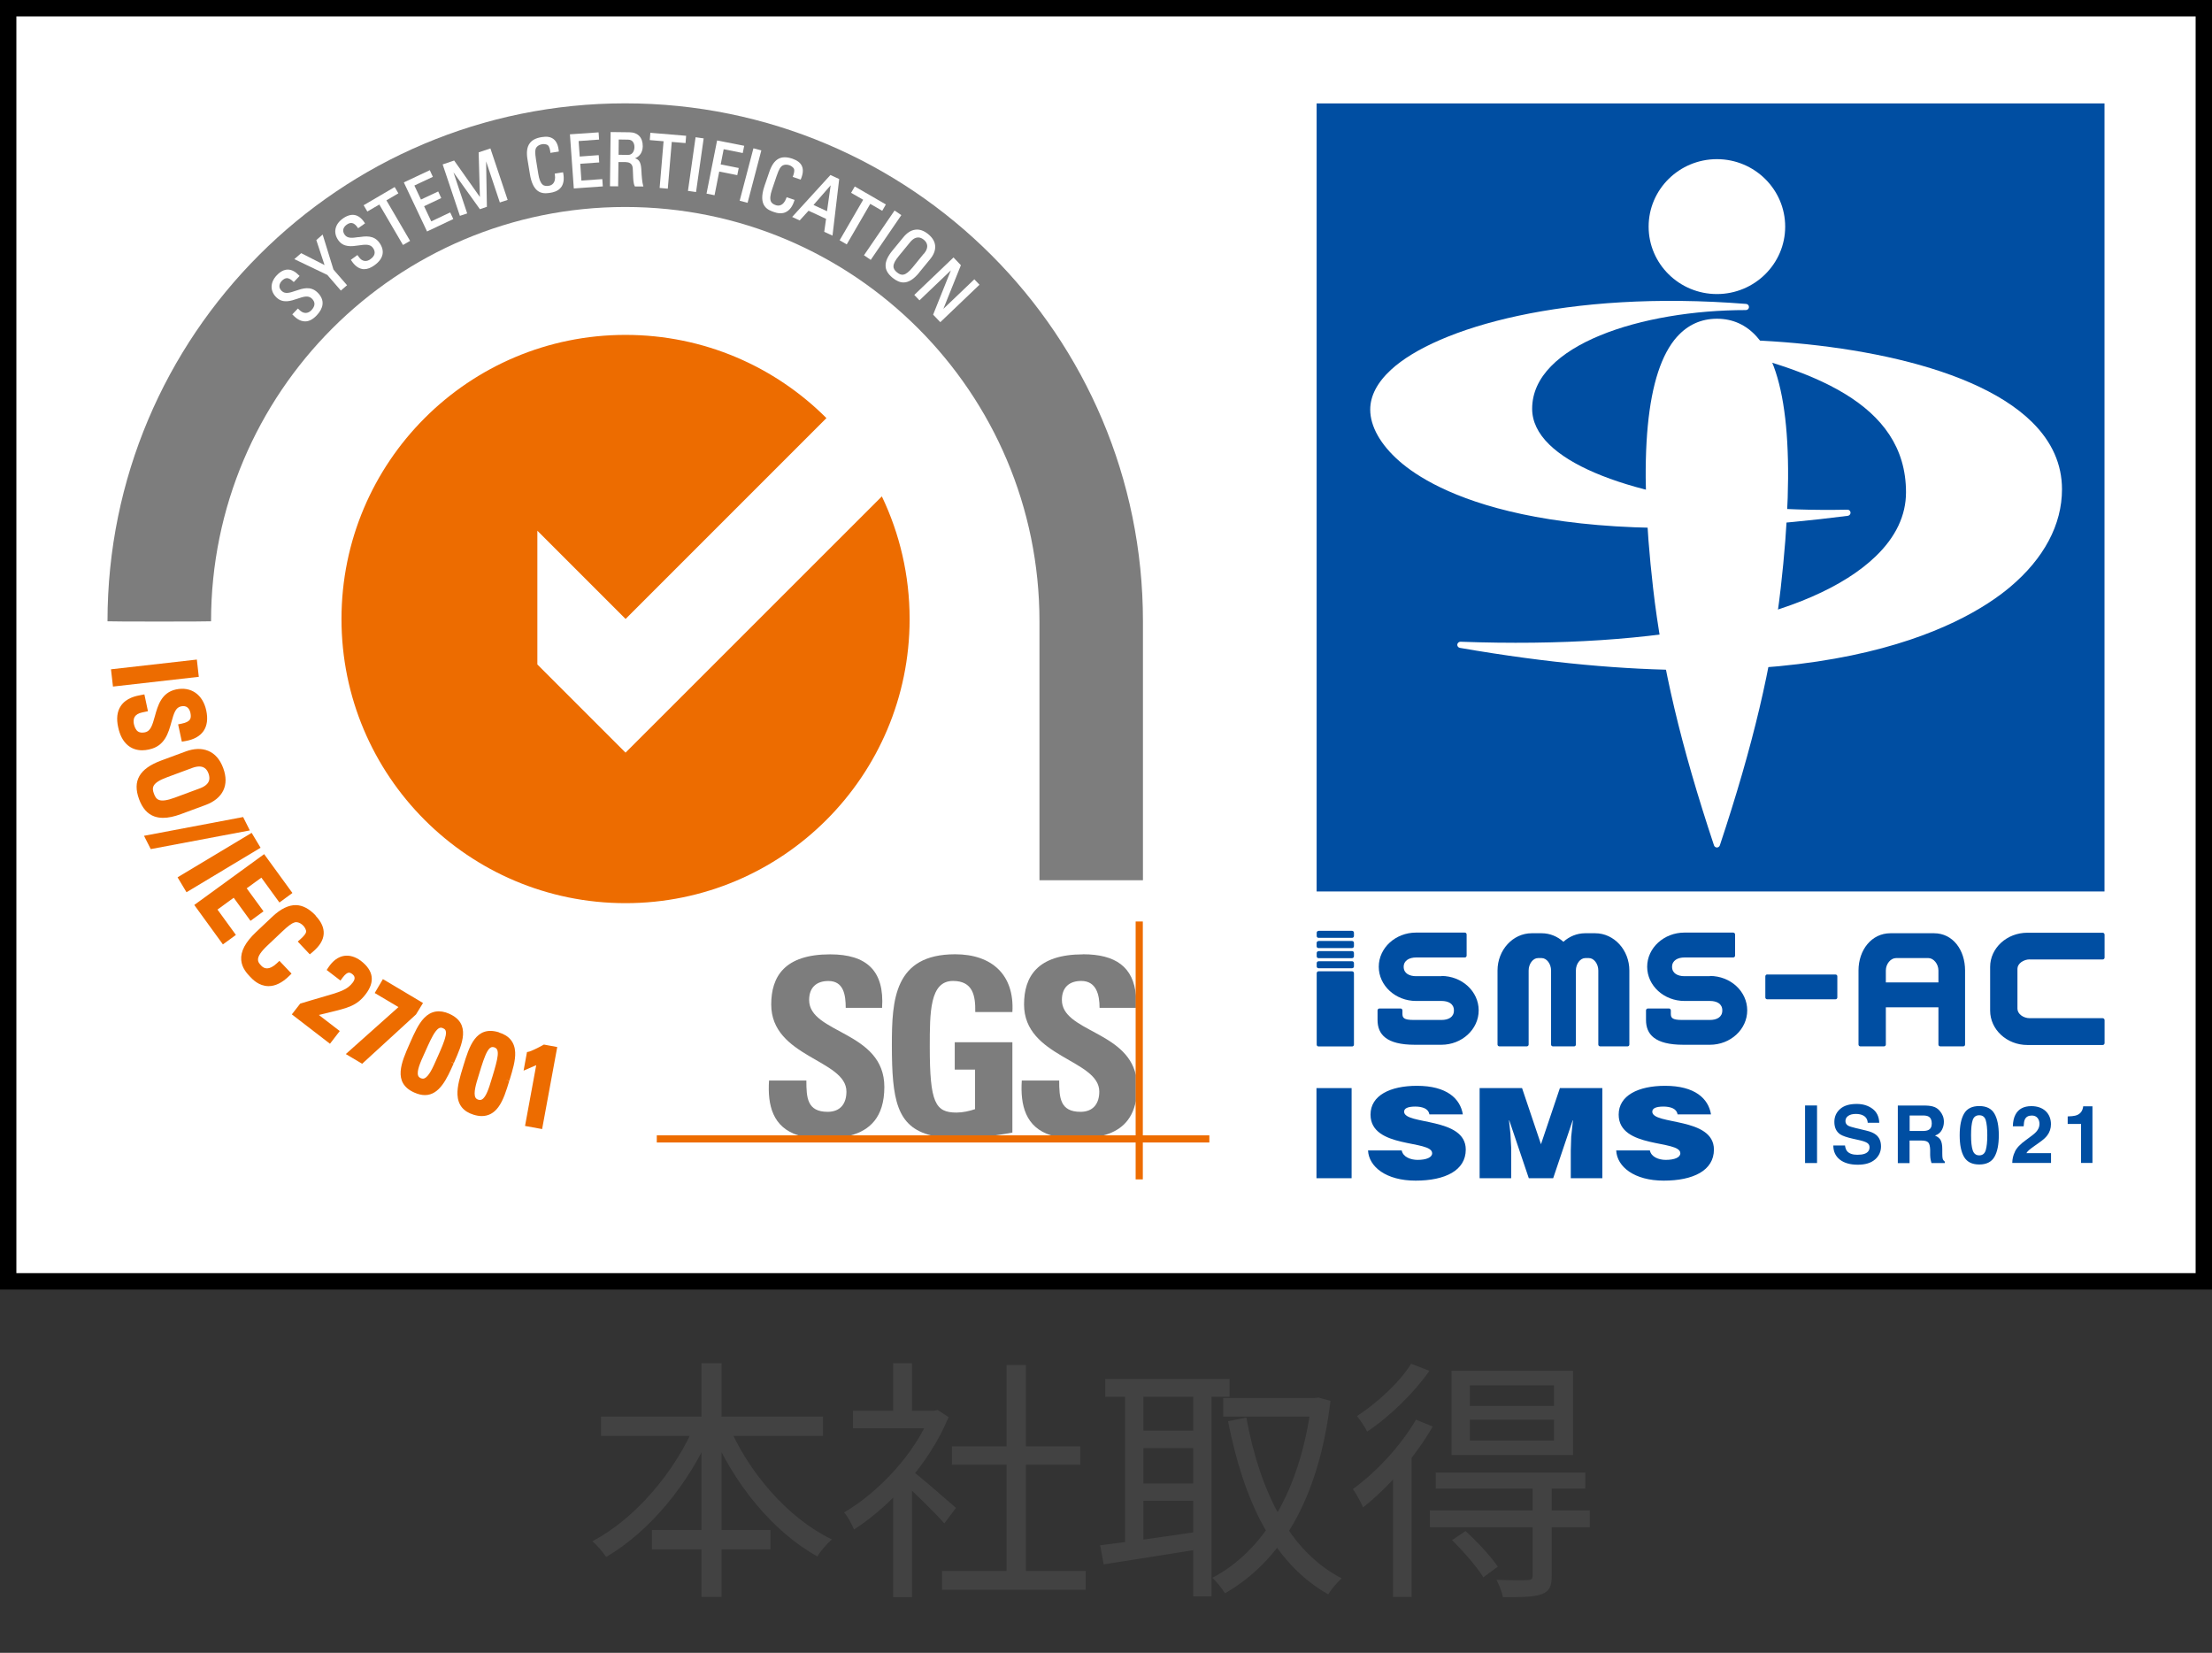 <svg width="87" height="65" viewBox="0 0 87 65" fill="none" xmlns="http://www.w3.org/2000/svg">
<rect x="0" y="0" width="87" height="65" fill="#333333" stroke="none"/>
<path d="M23.64 55.71H32.37V56.47H23.64V55.71ZM25.64 60.17H30.3V60.93H25.64V60.17ZM27.59 53.61H28.38V62.8H27.59V53.61ZM27.36 55.96L28.03 56.19C27.14 58.31 25.57 60.22 23.84 61.23C23.72 61.04 23.47 60.76 23.3 60.61C24.97 59.74 26.56 57.88 27.36 55.96ZM28.63 55.99C29.42 57.89 30.99 59.71 32.72 60.54C32.53 60.7 32.27 61 32.15 61.21C30.38 60.23 28.84 58.32 27.96 56.22L28.63 55.99ZM37.05 61.78H42.7V62.52H37.05V61.78ZM37.44 56.88H42.49V57.6H37.44V56.88ZM39.59 53.68H40.35V62.14H39.59V53.68ZM33.55 55.48H36.87V56.17H33.55V55.48ZM35.13 58.48L35.87 57.59V62.81H35.13V58.48ZM35.13 53.61H35.87V55.82H35.13V53.61ZM35.81 57.79C36.15 58.03 37.31 59.05 37.6 59.3L37.14 59.91C36.77 59.48 35.79 58.53 35.38 58.17L35.81 57.79ZM36.59 55.48H36.74L36.88 55.45L37.31 55.73C36.55 57.57 35.02 59.23 33.59 60.15C33.51 59.96 33.33 59.61 33.2 59.48C34.56 58.68 35.99 57.16 36.59 55.64V55.48ZM48.11 54.98H51.8V55.71H48.11V54.98ZM43.47 54.23H48.36V54.93H43.47V54.23ZM44.64 56.26H47.24V56.95H44.64V56.26ZM44.64 58.34H47.24V59.02H44.64V58.34ZM51.58 54.98H51.71L51.85 54.96L52.33 55.09C51.85 59.07 50.32 61.42 48.18 62.66C48.06 62.47 47.85 62.19 47.68 62.05C49.66 61.02 51.15 58.67 51.58 55.16V54.98ZM49.02 55.75C49.55 58.64 50.71 61.01 52.77 62.07C52.6 62.22 52.36 62.5 52.24 62.7C50.07 61.47 48.92 59.03 48.3 55.89L49.02 55.75ZM44.25 54.5H44.97V60.99H44.25V54.5ZM46.93 54.5H47.65V62.78H46.93V54.5ZM43.27 60.77C44.25 60.65 45.76 60.44 47.22 60.22L47.26 60.91C45.89 61.13 44.45 61.36 43.41 61.52L43.27 60.77ZM57.81 55.83V56.65H61.12V55.83H57.81ZM57.81 54.48V55.29H61.12V54.48H57.81ZM57.09 53.91H61.87V57.22H57.09V53.91ZM56.47 57.91H62.35V58.54H56.47V57.91ZM56.24 59.4H62.53V60.06H56.24V59.4ZM60.28 58.46H61.03V61.98C61.03 62.38 60.94 62.58 60.64 62.69C60.34 62.81 59.86 62.81 59.11 62.81C59.08 62.61 58.96 62.33 58.86 62.13C59.43 62.15 59.93 62.15 60.08 62.14C60.24 62.13 60.28 62.09 60.28 61.96V58.46ZM57.11 60.57L57.64 60.21C58.1 60.63 58.65 61.22 58.91 61.61L58.34 62.03C58.1 61.63 57.56 61.01 57.11 60.57ZM55.69 55.83L56.35 56.1C55.67 57.29 54.6 58.5 53.61 59.28C53.55 59.13 53.34 58.73 53.21 58.56C54.12 57.9 55.09 56.87 55.69 55.83ZM55.5 53.63L56.22 53.91C55.62 54.77 54.66 55.71 53.77 56.3C53.69 56.13 53.5 55.84 53.37 55.69C54.17 55.17 55.07 54.34 55.5 53.63ZM54.79 57.6L55.49 56.89L55.52 56.91V62.8H54.79V57.6Z" fill="#424242"/>
<g clip-path="url(#clip0_3373_11650)">
<path d="M86.856 0.144H0.144V50.569H86.856V0.144Z" fill="white" stroke="black"/>
<path fill-rule="evenodd" clip-rule="evenodd" d="M44.953 34.613V24.43C44.953 13.181 35.836 4.064 24.588 4.064C13.34 4.064 4.228 13.184 4.228 24.433C4.228 24.447 8.301 24.447 8.301 24.433C8.301 15.436 15.595 8.14 24.591 8.14C33.587 8.14 40.883 15.436 40.883 24.433V34.616H44.956L44.953 34.613Z" fill="#7D7D7D"/>
<path d="M24.605 29.6L21.135 26.131V20.871L24.605 24.341L32.504 16.442C30.482 14.42 27.69 13.17 24.602 13.17C18.432 13.17 13.431 18.171 13.431 24.344C13.431 30.517 18.432 35.518 24.602 35.518C30.772 35.518 35.776 30.514 35.776 24.344C35.776 22.618 35.383 20.98 34.684 19.521L24.602 29.6H24.605Z" fill="#ED6C00"/>
<path d="M31.407 44.652C30.39 44.339 30.183 43.463 30.247 42.492H31.715C31.715 43.161 31.743 43.724 32.553 43.724C33.05 43.724 33.291 43.405 33.291 42.928C33.291 41.664 30.333 41.587 30.333 39.502C30.333 38.404 30.858 37.531 32.651 37.531C34.081 37.531 34.791 38.172 34.693 39.636H33.263C33.263 39.111 33.174 38.579 32.582 38.579C32.105 38.579 31.824 38.841 31.824 39.326C31.824 40.656 34.782 40.541 34.782 42.745C34.782 43.959 34.185 44.456 33.455 44.652H31.407Z" fill="#7D7D7D"/>
<path d="M38.358 39.8C38.37 39.148 38.261 38.577 37.482 38.577C36.569 38.577 36.569 39.809 36.569 41.171C36.569 43.362 36.784 43.753 37.62 43.753C37.864 43.753 38.129 43.695 38.35 43.618V42.064H37.551V40.987H39.818V44.54C39.663 44.572 39.416 44.612 39.137 44.652H36.623C35.262 44.313 35.078 43.236 35.078 41.093C35.078 39.327 35.167 37.528 37.569 37.528C39.008 37.528 39.904 38.333 39.818 39.8H38.358Z" fill="#7D7D7D"/>
<path d="M42.595 37.528C43.879 37.528 44.58 38.028 44.678 39.154V39.634H43.247C43.247 39.123 43.121 38.577 42.526 38.577C42.049 38.577 41.765 38.838 41.765 39.324C41.765 40.553 44.293 40.547 44.675 42.279V43.296C44.52 44.115 44.005 44.488 43.397 44.652H41.349C40.332 44.339 40.125 43.463 40.188 42.492H41.659C41.659 43.161 41.688 43.724 42.498 43.724C42.992 43.724 43.236 43.405 43.236 42.928C43.236 41.665 40.277 41.587 40.277 39.502C40.277 38.404 40.803 37.534 42.595 37.531V37.528Z" fill="#7D7D7D"/>
<path d="M25.832 44.649H47.565V44.93H25.832V44.649Z" fill="#ED6C00"/>
<path d="M44.666 36.239H44.948V46.381H44.666V36.239Z" fill="#ED6C00"/>
<path d="M11.63 11.435C11.409 11.51 11.22 11.576 11.082 11.444C11.013 11.378 10.981 11.306 10.99 11.231C10.996 11.168 11.03 11.102 11.085 11.044C11.151 10.976 11.217 10.941 11.283 10.938C11.358 10.938 11.441 10.984 11.533 11.073L11.553 11.093L11.783 10.852L11.763 10.832C11.616 10.68 11.47 10.602 11.32 10.602C11.174 10.602 11.027 10.677 10.886 10.826C10.619 11.105 10.614 11.447 10.872 11.696C11.128 11.941 11.429 11.837 11.697 11.748C11.923 11.671 12.119 11.604 12.262 11.739C12.409 11.88 12.403 12.035 12.248 12.199C12.182 12.268 12.004 12.406 11.78 12.193L11.717 12.133L11.495 12.363L11.516 12.383C11.59 12.46 11.765 12.639 11.998 12.639H12.004C12.156 12.639 12.308 12.558 12.455 12.403C12.59 12.262 12.667 12.119 12.685 11.975C12.705 11.806 12.636 11.645 12.484 11.498C12.211 11.237 11.903 11.343 11.63 11.435Z" fill="white"/>
<path d="M12.69 9.223L12.441 9.442L12.765 10.424L11.846 9.956L11.576 10.191L12.874 10.812L13.406 11.427L13.65 11.217L13.116 10.602L12.69 9.223Z" fill="white"/>
<path d="M14.098 9.324C13.868 9.358 13.667 9.387 13.558 9.232C13.503 9.154 13.486 9.08 13.506 9.005C13.524 8.945 13.569 8.884 13.633 8.838C13.71 8.781 13.782 8.761 13.845 8.772C13.92 8.784 13.995 8.844 14.069 8.953L14.086 8.976L14.357 8.784L14.342 8.761C14.227 8.586 14.095 8.482 13.949 8.456C13.805 8.431 13.647 8.477 13.48 8.597C13.164 8.824 13.098 9.157 13.308 9.45C13.515 9.738 13.831 9.692 14.11 9.651C14.348 9.617 14.552 9.588 14.667 9.746C14.73 9.832 14.75 9.916 14.727 9.996C14.707 10.068 14.652 10.134 14.566 10.194C14.517 10.232 14.437 10.272 14.348 10.263C14.259 10.255 14.178 10.2 14.11 10.102L14.058 10.03L13.799 10.217L13.814 10.24C13.874 10.329 14.015 10.539 14.247 10.579C14.273 10.585 14.299 10.585 14.325 10.585C14.454 10.585 14.589 10.533 14.73 10.43C15.083 10.177 15.149 9.864 14.922 9.545C14.704 9.241 14.38 9.287 14.098 9.327V9.324Z" fill="white"/>
<path d="M15.669 7.603L15.523 7.356L14.302 8.071L14.448 8.318L14.919 8.043L15.836 9.611L15.85 9.634L16.129 9.473L15.198 7.879L15.669 7.603Z" fill="white"/>
<path d="M16.962 8.706L16.68 8.109L17.355 7.79L17.235 7.529L16.557 7.848L16.298 7.296L17.025 6.954L16.904 6.693L15.91 7.161L15.884 7.175L16.784 9.077L16.795 9.103L17.803 8.626L17.829 8.615L17.706 8.353L16.962 8.706Z" fill="white"/>
<path d="M18.826 5.992L18.875 7.747L17.875 6.331L17.863 6.313L17.41 6.466L18.088 8.488L18.375 8.393L17.835 6.776L18.875 8.227L19.15 8.132L19.119 6.345L19.659 7.962L19.966 7.862L19.288 5.837L18.826 5.992Z" fill="white"/>
<path d="M22.141 6.776L21.816 6.828L21.822 6.856C21.879 7.218 21.681 7.29 21.592 7.305C21.506 7.319 21.414 7.322 21.342 7.261C21.262 7.192 21.204 7.052 21.17 6.828L21.081 6.279C21.032 5.977 21.058 5.897 21.066 5.868C21.066 5.863 21.069 5.857 21.069 5.854C21.069 5.854 21.109 5.705 21.328 5.67C21.374 5.661 21.491 5.664 21.549 5.713C21.612 5.768 21.635 5.894 21.646 5.983V6.012L21.977 5.96V5.934C21.954 5.71 21.885 5.558 21.77 5.469C21.658 5.383 21.509 5.357 21.308 5.391C21.078 5.429 20.928 5.506 20.834 5.636C20.727 5.779 20.699 5.989 20.747 6.273L20.842 6.851C20.946 7.488 21.224 7.6 21.457 7.6C21.529 7.6 21.598 7.589 21.655 7.58C21.735 7.566 21.948 7.531 22.075 7.356C22.169 7.224 22.195 7.04 22.152 6.808L22.146 6.779L22.141 6.776Z" fill="white"/>
<path d="M22.867 7.101L22.822 6.44L23.568 6.388L23.548 6.101L22.801 6.156L22.758 5.547L23.563 5.489L23.543 5.205L22.416 5.282L22.566 7.382L22.569 7.411L23.709 7.33L23.689 7.043L22.867 7.101Z" fill="white"/>
<path d="M25.229 6.767C25.22 6.403 25.154 6.279 24.976 6.225C25.165 6.153 25.277 5.98 25.28 5.753C25.283 5.412 25.091 5.205 24.76 5.202L24.016 5.193L23.991 7.296V7.325L24.312 7.328L24.324 6.374H24.605C24.72 6.38 24.872 6.406 24.887 6.618C24.892 6.699 24.895 6.776 24.898 6.854C24.904 7.046 24.91 7.21 24.964 7.319L24.973 7.333H25.306L25.295 7.299C25.257 7.172 25.231 6.851 25.231 6.762L25.229 6.767ZM24.335 5.486L24.706 5.492C24.89 5.492 24.953 5.644 24.953 5.782C24.953 5.871 24.927 5.949 24.887 6.003C24.841 6.064 24.777 6.092 24.7 6.092H24.697L24.329 6.087L24.335 5.483V5.486Z" fill="white"/>
<path d="M25.556 5.509L26.099 5.555L25.944 7.391L26.265 7.42L26.421 5.581L26.963 5.627L26.986 5.34L25.579 5.222L25.556 5.509Z" fill="white"/>
<path d="M27.358 5.397L27.058 7.507L27.376 7.552L27.676 5.442L27.358 5.397Z" fill="white"/>
<path d="M28.463 5.868L29.213 6.018L29.27 5.733L28.204 5.524L27.788 7.615L28.104 7.678L28.288 6.747L28.997 6.888L29.055 6.607L28.345 6.466L28.463 5.868Z" fill="white"/>
<path d="M29.633 5.832L29.092 7.894L29.403 7.976L29.944 5.914L29.633 5.832Z" fill="white"/>
<path d="M31.252 7.862L30.939 7.755L30.93 7.781C30.809 8.126 30.6 8.097 30.517 8.069C30.347 8.011 30.206 7.919 30.367 7.448L30.545 6.922C30.643 6.632 30.703 6.575 30.726 6.552C30.729 6.549 30.735 6.543 30.738 6.54C30.752 6.523 30.864 6.434 31.054 6.5C31.097 6.515 31.2 6.572 31.229 6.644C31.258 6.721 31.22 6.845 31.189 6.928L31.177 6.957L31.49 7.063L31.502 7.037C31.588 6.828 31.599 6.661 31.539 6.529C31.482 6.403 31.361 6.308 31.169 6.242C30.712 6.087 30.433 6.247 30.258 6.759L30.068 7.313C29.796 8.117 30.215 8.261 30.442 8.339C30.488 8.356 30.583 8.387 30.695 8.387C30.764 8.387 30.841 8.376 30.916 8.336C31.062 8.264 31.172 8.112 31.243 7.888L31.252 7.862Z" fill="white"/>
<path d="M31.154 8.531L31.453 8.669L31.801 8.287L32.49 8.606L32.418 9.117L32.743 9.266L33.004 7.06V7.04L32.662 6.882L31.154 8.534V8.531ZM31.996 8.06L32.671 7.287L32.527 8.307L31.996 8.06Z" fill="white"/>
<path d="M34.699 8.29L34.842 8.04L33.619 7.333L33.475 7.583L33.949 7.856L33.024 9.45L33.303 9.611L34.228 8.017L34.699 8.29Z" fill="white"/>
<path d="M35.184 8.279L33.981 10.038L34.247 10.22L35.45 8.46L35.184 8.279Z" fill="white"/>
<path d="M36.155 10.714L36.586 10.188C36.724 10.019 36.79 9.849 36.782 9.683C36.773 9.51 36.681 9.35 36.509 9.209C36.336 9.068 36.161 9.008 35.992 9.034C35.828 9.057 35.676 9.154 35.535 9.324L35.104 9.849C34.917 10.076 34.828 10.272 34.831 10.447C34.831 10.619 34.923 10.774 35.104 10.924C35.253 11.044 35.394 11.108 35.535 11.108C35.739 11.108 35.943 10.978 36.158 10.714H36.155ZM36.336 9.973L35.894 10.516C35.607 10.866 35.452 10.852 35.279 10.711C35.107 10.57 35.061 10.418 35.348 10.071L35.793 9.528C35.908 9.387 36.017 9.338 36.112 9.338C36.198 9.338 36.273 9.378 36.333 9.427C36.397 9.479 36.437 9.536 36.457 9.602C36.491 9.714 36.451 9.841 36.342 9.976L36.336 9.973Z" fill="white"/>
<path d="M38.321 10.984L37.103 12.147L37.793 10.43L37.502 10.125L35.98 11.579L35.96 11.599L36.164 11.811L37.399 10.631L36.701 12.374L36.983 12.67L38.525 11.197L38.321 10.984Z" fill="white"/>
<path d="M12.42 36.009C12.165 35.739 11.912 35.604 11.648 35.595C11.358 35.587 11.044 35.736 10.709 36.052L10.071 36.655C9.649 37.054 9.459 37.413 9.488 37.758C9.514 38.071 9.72 38.289 9.844 38.419C9.936 38.516 10.177 38.772 10.548 38.781C10.553 38.781 10.559 38.781 10.562 38.781C10.829 38.781 11.099 38.648 11.366 38.387L11.467 38.289L10.99 37.787L10.887 37.884C10.579 38.172 10.387 38.094 10.278 37.979C10.14 37.833 9.993 37.681 10.51 37.192L11.114 36.62C11.323 36.422 11.478 36.307 11.57 36.282C11.585 36.279 11.593 36.276 11.602 36.27C11.602 36.27 11.763 36.227 11.938 36.414C11.984 36.463 12.05 36.58 12.041 36.644C12.033 36.71 11.958 36.807 11.82 36.931L11.711 37.028L12.185 37.531L12.288 37.445C12.57 37.209 12.716 36.974 12.731 36.727C12.745 36.488 12.642 36.253 12.412 36.012L12.42 36.009Z" fill="#ED6C00"/>
<path d="M7.742 25.938L4.365 26.321L4.443 27L7.819 26.617L7.742 25.938Z" fill="#ED6C00"/>
<path d="M5.871 29.471C6.483 29.342 6.627 28.816 6.742 28.397C6.839 28.044 6.908 27.825 7.118 27.779C7.227 27.756 7.31 27.771 7.373 27.822C7.431 27.868 7.471 27.946 7.491 28.041C7.514 28.155 7.508 28.239 7.468 28.299C7.419 28.371 7.316 28.423 7.149 28.457L7.006 28.486L7.152 29.167L7.287 29.144C7.626 29.086 7.867 28.951 8.008 28.744C8.146 28.54 8.183 28.268 8.112 27.94C7.977 27.314 7.514 26.989 6.925 27.113C6.348 27.236 6.207 27.75 6.092 28.164C5.992 28.529 5.92 28.753 5.705 28.799C5.59 28.822 5.501 28.813 5.432 28.77C5.334 28.707 5.288 28.572 5.265 28.471C5.251 28.397 5.242 28.291 5.294 28.199C5.343 28.11 5.443 28.049 5.59 28.018L5.819 27.969L5.679 27.308L5.541 27.334C5.368 27.366 4.966 27.437 4.748 27.768C4.604 27.983 4.573 28.265 4.648 28.601C4.714 28.911 4.837 29.146 5.018 29.302C5.176 29.437 5.368 29.506 5.593 29.506C5.679 29.506 5.771 29.494 5.865 29.474L5.871 29.471Z" fill="#ED6C00"/>
<path d="M6.075 32.108C6.179 32.145 6.291 32.163 6.414 32.163C6.618 32.163 6.854 32.114 7.124 32.013L8.08 31.66C8.772 31.404 9.028 30.873 8.778 30.203C8.652 29.865 8.454 29.635 8.184 29.526C7.928 29.422 7.632 29.431 7.299 29.554L6.342 29.908C5.481 30.227 5.205 30.709 5.469 31.427C5.601 31.786 5.799 32.01 6.072 32.108H6.075ZM8.201 30.419C8.235 30.514 8.244 30.603 8.227 30.68C8.192 30.818 8.069 30.927 7.856 31.005L6.871 31.37C6.253 31.597 6.141 31.442 6.055 31.215C5.972 30.988 5.955 30.792 6.572 30.566L7.557 30.201C7.661 30.163 7.753 30.143 7.836 30.143C7.919 30.143 7.994 30.163 8.051 30.206C8.118 30.252 8.166 30.324 8.201 30.419Z" fill="#ED6C00"/>
<path d="M9.562 32.131L5.664 32.869L5.929 33.392L9.826 32.657L9.562 32.131Z" fill="#ED6C00"/>
<path d="M9.897 32.753L6.984 34.502L7.335 35.088L10.249 33.339L9.897 32.753Z" fill="#ED6C00"/>
<path d="M10.99 35.492L11.501 35.118L10.389 33.59L7.641 35.589L8.767 37.14L9.278 36.767L8.554 35.77L9.192 35.305L9.852 36.213L10.364 35.839L9.703 34.934L10.28 34.515L10.99 35.492Z" fill="#ED6C00"/>
<path d="M12.975 39.809C13.681 39.637 14.035 39.553 14.379 39.102C14.756 38.614 14.695 38.175 14.201 37.792C13.983 37.626 13.75 37.557 13.532 37.591C13.299 37.629 13.09 37.784 12.923 38.034L12.848 38.146L13.391 38.562L13.477 38.444C13.587 38.298 13.664 38.258 13.713 38.252C13.727 38.252 13.773 38.243 13.848 38.301C13.931 38.364 14.009 38.462 13.874 38.64C13.65 38.93 13.403 39.002 12.587 39.237C12.38 39.298 12.136 39.367 11.849 39.456L11.806 39.47L11.478 39.892L12.978 41.047L13.363 40.547L12.541 39.915C12.699 39.875 12.843 39.84 12.972 39.809H12.975Z" fill="#ED6C00"/>
<path d="M16.637 39.444L15.06 38.505L14.738 39.051L15.672 39.605L13.601 41.452L14.244 41.834L16.361 39.895L16.637 39.444Z" fill="#ED6C00"/>
<path d="M17.674 39.869C17.286 39.697 16.95 39.754 16.68 40.036C16.456 40.269 16.298 40.625 16.131 41.001L16.111 41.047C15.793 41.765 15.428 42.581 16.295 42.966C16.45 43.035 16.588 43.066 16.712 43.066C17.289 43.066 17.582 42.411 17.843 41.82L17.717 41.751L17.849 41.808L17.863 41.774C18.18 41.061 18.538 40.254 17.671 39.869H17.674ZM17.525 40.74C17.482 40.955 17.349 41.254 17.194 41.601L17.157 41.685C17.028 41.978 16.867 42.34 16.689 42.408C16.66 42.42 16.617 42.429 16.548 42.4C16.479 42.368 16.456 42.328 16.447 42.302C16.378 42.124 16.542 41.759 16.674 41.469L16.712 41.386C16.867 41.038 16.999 40.74 17.131 40.564C17.22 40.447 17.283 40.415 17.341 40.415C17.372 40.415 17.398 40.424 17.427 40.438C17.505 40.472 17.57 40.521 17.527 40.742L17.525 40.74Z" fill="#ED6C00"/>
<path d="M19.619 40.596C18.711 40.317 18.453 41.162 18.226 41.909L18.211 41.958C18.096 42.331 17.979 42.719 17.993 43.046C18.01 43.448 18.223 43.715 18.631 43.839C18.743 43.873 18.849 43.891 18.947 43.891C19.208 43.891 19.429 43.773 19.601 43.537C19.797 43.273 19.915 42.885 20.029 42.512L19.894 42.46L20.032 42.503L20.044 42.469C20.164 42.075 20.279 41.702 20.262 41.38C20.242 40.987 20.027 40.725 19.622 40.602L19.619 40.596ZM19.354 42.374L19.329 42.463C19.237 42.767 19.122 43.15 18.952 43.239C18.926 43.253 18.883 43.267 18.811 43.247C18.74 43.224 18.714 43.187 18.7 43.161C18.61 42.992 18.728 42.609 18.823 42.305L18.849 42.219C18.955 41.871 19.056 41.544 19.165 41.351C19.245 41.211 19.311 41.176 19.372 41.176C19.395 41.176 19.418 41.182 19.441 41.188C19.67 41.26 19.596 41.587 19.357 42.374H19.354Z" fill="#ED6C00"/>
<path d="M21.388 41.081L21.342 41.107C21.173 41.202 20.891 41.337 20.82 41.354L20.727 41.374L20.593 42.104L21.09 41.889L20.65 44.279L21.322 44.402L21.917 41.176L21.391 41.079L21.388 41.081Z" fill="#ED6C00"/>
<path d="M82.772 4.067H51.784V35.058H82.772V4.067Z" fill="#004EA2"/>
<path d="M64.842 8.913C64.842 10.375 66.046 11.564 67.528 11.564C69.01 11.564 70.213 10.375 70.213 8.913C70.213 7.451 69.01 6.259 67.528 6.259C66.046 6.259 64.842 7.448 64.842 8.913Z" fill="white"/>
<path d="M65.96 13.242C64.742 14.606 64.423 17.932 65.017 23.123C65.368 26.191 66.106 29.313 67.413 33.245C67.43 33.294 67.476 33.329 67.528 33.329C67.579 33.329 67.626 33.294 67.643 33.245C68.95 29.313 69.688 26.191 70.038 23.123C70.63 17.932 70.314 14.609 69.096 13.242C68.677 12.774 68.151 12.535 67.531 12.535C66.91 12.535 66.382 12.774 65.962 13.242H65.96Z" fill="white"/>
<path d="M54.711 14.54C54.168 15.04 53.892 15.569 53.892 16.109C53.892 16.766 54.297 17.487 55.036 18.134C56.351 19.291 60.706 21.819 72.678 20.285C72.741 20.276 72.787 20.219 72.784 20.156C72.778 20.093 72.727 20.041 72.661 20.044C67.329 20.156 62.616 19.128 60.935 17.482C60.487 17.045 60.261 16.571 60.261 16.074C60.261 13.555 64.592 12.194 68.668 12.194C68.734 12.194 68.786 12.142 68.789 12.079C68.792 12.012 68.743 11.958 68.677 11.952C61.616 11.389 56.489 12.897 54.711 14.54Z" fill="white"/>
<path d="M67.134 13.351C67.071 13.351 67.022 13.397 67.014 13.46C67.008 13.52 67.048 13.578 67.109 13.592C71.19 14.5 74.965 15.827 74.965 19.36C74.965 20.268 74.565 21.115 73.775 21.876C71.262 24.301 65.31 25.524 57.443 25.237C57.38 25.237 57.325 25.283 57.316 25.346C57.311 25.409 57.354 25.467 57.417 25.478C71.472 27.923 77.228 24.622 79.052 23.091C80.391 21.965 81.1 20.633 81.1 19.242C81.1 18.263 80.707 17.375 79.928 16.605C77.432 14.135 71.478 13.308 67.134 13.351Z" fill="white"/>
<path d="M71.466 45.738H70.995V43.474H71.466V45.738Z" fill="#004EA2"/>
<path d="M72.563 45.04C72.578 45.143 72.606 45.221 72.649 45.272C72.727 45.364 72.862 45.413 73.052 45.413C73.166 45.413 73.258 45.401 73.33 45.376C73.465 45.33 73.531 45.241 73.531 45.114C73.531 45.04 73.497 44.982 73.431 44.942C73.365 44.902 73.261 44.867 73.118 44.836L72.873 44.781C72.632 44.727 72.468 44.669 72.376 44.609C72.224 44.505 72.147 44.342 72.147 44.12C72.147 43.916 72.221 43.75 72.371 43.615C72.52 43.48 72.738 43.414 73.028 43.414C73.27 43.414 73.477 43.477 73.646 43.603C73.816 43.73 73.905 43.914 73.913 44.155H73.459C73.451 44.02 73.39 43.922 73.275 43.865C73.201 43.827 73.106 43.807 72.994 43.807C72.868 43.807 72.77 43.83 72.695 43.882C72.621 43.931 72.583 44 72.583 44.089C72.583 44.169 72.621 44.23 72.692 44.27C72.738 44.296 72.839 44.327 72.994 44.365L73.39 44.459C73.566 44.5 73.695 44.554 73.781 44.623C73.916 44.729 73.982 44.885 73.982 45.086C73.982 45.287 73.902 45.465 73.744 45.6C73.583 45.738 73.359 45.804 73.066 45.804C72.773 45.804 72.534 45.738 72.362 45.603C72.193 45.468 72.106 45.284 72.106 45.048H72.557L72.563 45.04Z" fill="#004EA2"/>
<path d="M76.085 43.535C76.168 43.569 76.24 43.623 76.297 43.693C76.346 43.75 76.383 43.813 76.412 43.882C76.441 43.951 76.455 44.031 76.455 44.12C76.455 44.227 76.43 44.333 76.375 44.436C76.32 44.54 76.231 44.614 76.105 44.658C76.208 44.701 76.283 44.758 76.326 44.836C76.369 44.913 76.392 45.031 76.392 45.189V45.341C76.392 45.445 76.395 45.514 76.404 45.551C76.415 45.608 76.447 45.651 76.49 45.68V45.738H75.967C75.953 45.689 75.944 45.646 75.935 45.617C75.924 45.554 75.915 45.488 75.915 45.422V45.212C75.91 45.068 75.884 44.971 75.838 44.925C75.789 44.876 75.7 44.853 75.568 44.853H75.105V45.74H74.643V43.477H75.726C75.881 43.48 75.999 43.5 76.082 43.535H76.085ZM75.108 43.868V44.477H75.617C75.717 44.477 75.795 44.465 75.844 44.439C75.933 44.396 75.978 44.313 75.978 44.184C75.978 44.046 75.935 43.954 75.849 43.908C75.8 43.882 75.729 43.868 75.631 43.868H75.108Z" fill="#004EA2"/>
<path d="M78.443 43.796C78.558 43.994 78.615 44.278 78.615 44.646C78.615 45.014 78.558 45.295 78.443 45.496C78.328 45.694 78.13 45.795 77.846 45.795C77.561 45.795 77.363 45.694 77.248 45.496C77.133 45.298 77.076 45.014 77.076 44.646C77.076 44.278 77.133 43.994 77.248 43.796C77.363 43.598 77.561 43.497 77.846 43.497C78.13 43.497 78.328 43.598 78.443 43.796ZM77.587 45.232C77.63 45.367 77.716 45.436 77.846 45.436C77.975 45.436 78.061 45.367 78.101 45.232C78.141 45.097 78.162 44.902 78.162 44.646C78.162 44.39 78.141 44.181 78.101 44.051C78.061 43.922 77.975 43.859 77.846 43.859C77.716 43.859 77.63 43.922 77.587 44.051C77.544 44.181 77.524 44.379 77.524 44.646C77.524 44.913 77.544 45.097 77.587 45.232Z" fill="#004EA2"/>
<path d="M79.244 45.301C79.308 45.152 79.454 44.996 79.687 44.83C79.888 44.686 80.02 44.583 80.077 44.52C80.169 44.422 80.215 44.316 80.215 44.201C80.215 44.106 80.189 44.029 80.138 43.965C80.086 43.902 80.011 43.87 79.914 43.87C79.781 43.87 79.69 43.919 79.641 44.02C79.612 44.077 79.598 44.169 79.592 44.293H79.167C79.172 44.103 79.207 43.951 79.27 43.833C79.388 43.612 79.595 43.5 79.894 43.5C80.129 43.5 80.316 43.566 80.457 43.695C80.594 43.825 80.666 44 80.666 44.212C80.666 44.376 80.617 44.523 80.52 44.652C80.457 44.738 80.35 44.833 80.201 44.936L80.026 45.06C79.916 45.137 79.842 45.195 79.802 45.229C79.761 45.264 79.727 45.304 79.698 45.35H80.669V45.735H79.144C79.147 45.574 79.181 45.43 79.247 45.298L79.244 45.301Z" fill="#004EA2"/>
<path d="M81.324 44.204V43.905C81.462 43.899 81.559 43.891 81.614 43.876C81.703 43.856 81.772 43.819 81.829 43.758C81.867 43.718 81.896 43.666 81.916 43.598C81.927 43.557 81.933 43.529 81.933 43.508H82.298V45.735H81.85V44.201H81.327L81.324 44.204Z" fill="#004EA2"/>
<path d="M51.778 46.335V42.791H53.16V46.335H51.778Z" fill="#004EA2"/>
<path d="M56.219 43.822C56.196 43.698 56.118 43.623 56.021 43.58C55.92 43.537 55.8 43.517 55.665 43.517C55.36 43.517 55.225 43.592 55.225 43.718C55.225 44.25 57.65 43.919 57.65 45.209C57.65 46.031 56.837 46.43 55.676 46.43C54.516 46.43 53.838 45.884 53.806 45.243H55.13C55.159 45.373 55.242 45.465 55.36 45.525C55.472 45.585 55.619 45.614 55.754 45.614C56.098 45.614 56.328 45.519 56.328 45.353C56.328 44.816 53.904 45.186 53.904 43.833C53.904 43.081 54.676 42.701 55.731 42.701C56.903 42.701 57.434 43.204 57.535 43.825H56.222L56.219 43.822Z" fill="#004EA2"/>
<path d="M58.195 46.335V42.791H59.864L60.608 44.999L61.352 42.791H63.021V46.335H61.78V45.252L61.797 44.701L61.866 44.06H61.855L61.088 46.335H60.129L59.361 44.06H59.35L59.407 44.583L59.436 45.134V46.335H58.195Z" fill="#004EA2"/>
<path d="M65.98 43.822C65.957 43.698 65.879 43.623 65.781 43.58C65.681 43.537 65.56 43.517 65.425 43.517C65.121 43.517 64.986 43.592 64.986 43.718C64.986 44.25 67.41 43.919 67.41 45.209C67.41 46.031 66.597 46.43 65.437 46.43C64.276 46.43 63.598 45.884 63.567 45.243H64.891C64.92 45.373 65.003 45.465 65.121 45.525C65.233 45.585 65.379 45.614 65.514 45.614C65.859 45.614 66.089 45.519 66.089 45.353C66.089 44.816 63.664 45.186 63.664 43.833C63.664 43.081 64.437 42.701 65.491 42.701C66.663 42.701 67.195 43.204 67.295 43.825H65.982L65.98 43.822Z" fill="#004EA2"/>
<path d="M56.696 38.39H55.696C55.435 38.39 55.208 38.281 55.208 38.022C55.208 37.767 55.438 37.654 55.696 37.654H57.612C57.653 37.654 57.684 37.62 57.684 37.58V36.75C57.684 36.709 57.653 36.675 57.612 36.675H55.696C54.886 36.675 54.228 37.278 54.228 38.019C54.228 38.76 54.886 39.364 55.696 39.364H56.696C56.96 39.364 57.184 39.467 57.184 39.737C57.184 40.007 56.96 40.111 56.696 40.111H55.869C55.851 40.111 55.616 40.111 55.599 40.111C55.205 40.111 55.159 40.024 55.159 39.863V39.734C55.159 39.694 55.128 39.66 55.084 39.66H54.254C54.214 39.66 54.18 39.694 54.18 39.734V40.111C54.18 40.676 54.524 41.087 55.645 41.087H56.69C57.497 41.087 58.158 40.481 58.158 39.734C58.158 38.987 57.5 38.381 56.69 38.381L56.696 38.39Z" fill="#004EA2"/>
<path d="M67.252 38.39H66.252C65.991 38.39 65.764 38.281 65.764 38.022C65.764 37.767 65.991 37.654 66.252 37.654H68.168C68.209 37.654 68.243 37.62 68.243 37.58V36.75C68.243 36.709 68.209 36.675 68.168 36.675H66.252C65.445 36.675 64.785 37.278 64.785 38.019C64.785 38.76 65.442 39.364 66.252 39.364H67.252C67.516 39.364 67.74 39.467 67.74 39.737C67.74 40.007 67.516 40.111 67.252 40.111H66.425C66.408 40.111 66.172 40.111 66.155 40.111C65.761 40.111 65.715 40.024 65.715 39.863V39.734C65.715 39.694 65.681 39.66 65.644 39.66H64.814C64.773 39.66 64.739 39.694 64.739 39.734V40.111C64.739 40.676 65.084 41.087 66.207 41.087H67.252C68.062 41.087 68.72 40.481 68.72 39.734C68.72 38.987 68.062 38.381 67.252 38.381V38.39Z" fill="#004EA2"/>
<path d="M79.836 37.732H82.651H82.7C82.74 37.732 82.775 37.701 82.775 37.66V36.756C82.775 36.715 82.74 36.681 82.7 36.681H79.739C78.931 36.681 78.274 37.284 78.274 38.025V39.743C78.274 40.49 78.931 41.096 79.739 41.096H82.7C82.74 41.096 82.775 41.064 82.775 41.021V40.116C82.775 40.076 82.74 40.042 82.7 40.042H79.836C79.572 40.042 79.348 39.869 79.348 39.668V38.097C79.348 37.902 79.575 37.729 79.836 37.729V37.732Z" fill="#004EA2"/>
<path d="M69.504 38.324H72.192C72.233 38.324 72.264 38.355 72.264 38.396V39.226C72.264 39.266 72.233 39.298 72.192 39.298H69.504C69.464 39.298 69.432 39.266 69.432 39.226V38.396C69.432 38.355 69.464 38.321 69.507 38.321L69.504 38.324Z" fill="#004EA2"/>
<path d="M62.737 36.701H62.346C62.022 36.701 61.723 36.827 61.49 37.037C61.257 36.827 60.959 36.701 60.634 36.701H60.243C59.502 36.701 58.899 37.359 58.899 38.166V41.078C58.899 41.119 58.934 41.15 58.974 41.15H60.048C60.088 41.15 60.123 41.119 60.123 41.078V38.166C60.123 37.904 60.295 37.678 60.49 37.678H60.637C60.832 37.678 61.005 37.904 61.005 38.166V41.078C61.005 41.119 61.039 41.15 61.079 41.15H61.91C61.95 41.15 61.981 41.119 61.981 41.078V38.166C61.981 37.904 62.154 37.678 62.349 37.678H62.495C62.691 37.678 62.863 37.904 62.863 38.166V41.078C62.863 41.119 62.898 41.15 62.938 41.15H64.012C64.052 41.15 64.084 41.119 64.084 41.078V38.166C64.084 37.359 63.481 36.701 62.74 36.701H62.737Z" fill="#004EA2"/>
<path d="M76.07 36.701H74.353C73.609 36.701 73.097 37.359 73.097 38.166V41.078C73.097 41.119 73.132 41.15 73.169 41.15H74.097C74.137 41.15 74.172 41.119 74.172 41.078V39.614H76.24V41.078C76.24 41.119 76.274 41.15 76.312 41.15H77.216C77.257 41.15 77.288 41.119 77.288 41.078V38.166C77.288 37.359 76.809 36.701 76.067 36.701H76.07ZM76.24 38.634H74.172V38.166C74.172 37.902 74.367 37.678 74.571 37.678H75.849C76.044 37.678 76.24 37.904 76.24 38.166V38.634Z" fill="#004EA2"/>
<path d="M51.859 38.197H53.177C53.217 38.197 53.252 38.229 53.252 38.272V41.081C53.252 41.122 53.22 41.153 53.18 41.153H51.859C51.819 41.153 51.787 41.122 51.787 41.081V38.272C51.787 38.232 51.819 38.197 51.862 38.197H51.859Z" fill="#004EA2"/>
<path d="M51.859 36.606H53.177C53.217 36.606 53.252 36.638 53.252 36.681V36.81C53.252 36.85 53.22 36.882 53.18 36.882H51.859C51.819 36.882 51.787 36.85 51.787 36.81V36.681C51.787 36.641 51.819 36.609 51.859 36.609V36.606Z" fill="#004EA2"/>
<path d="M51.859 37.005H53.177C53.218 37.005 53.252 37.037 53.252 37.08V37.209C53.252 37.249 53.22 37.284 53.177 37.284H51.856C51.816 37.284 51.784 37.252 51.784 37.212V37.083C51.784 37.043 51.816 37.008 51.859 37.008V37.005Z" fill="#004EA2"/>
<path d="M51.859 37.402H53.177C53.217 37.402 53.252 37.434 53.252 37.477V37.606C53.252 37.646 53.22 37.681 53.177 37.681H51.859C51.819 37.681 51.787 37.649 51.787 37.609V37.479C51.787 37.439 51.819 37.408 51.859 37.408V37.402Z" fill="#004EA2"/>
<path d="M51.859 37.801H53.177C53.217 37.801 53.252 37.833 53.252 37.876V38.005C53.252 38.045 53.22 38.077 53.18 38.077H51.859C51.819 38.077 51.787 38.045 51.787 38.005V37.876C51.787 37.836 51.819 37.804 51.859 37.804V37.801Z" fill="#004EA2"/>
</g>
<defs>
<clipPath id="clip0_3373_11650">
<rect width="87" height="50.713" fill="white"/>
</clipPath>
</defs>
</svg>

